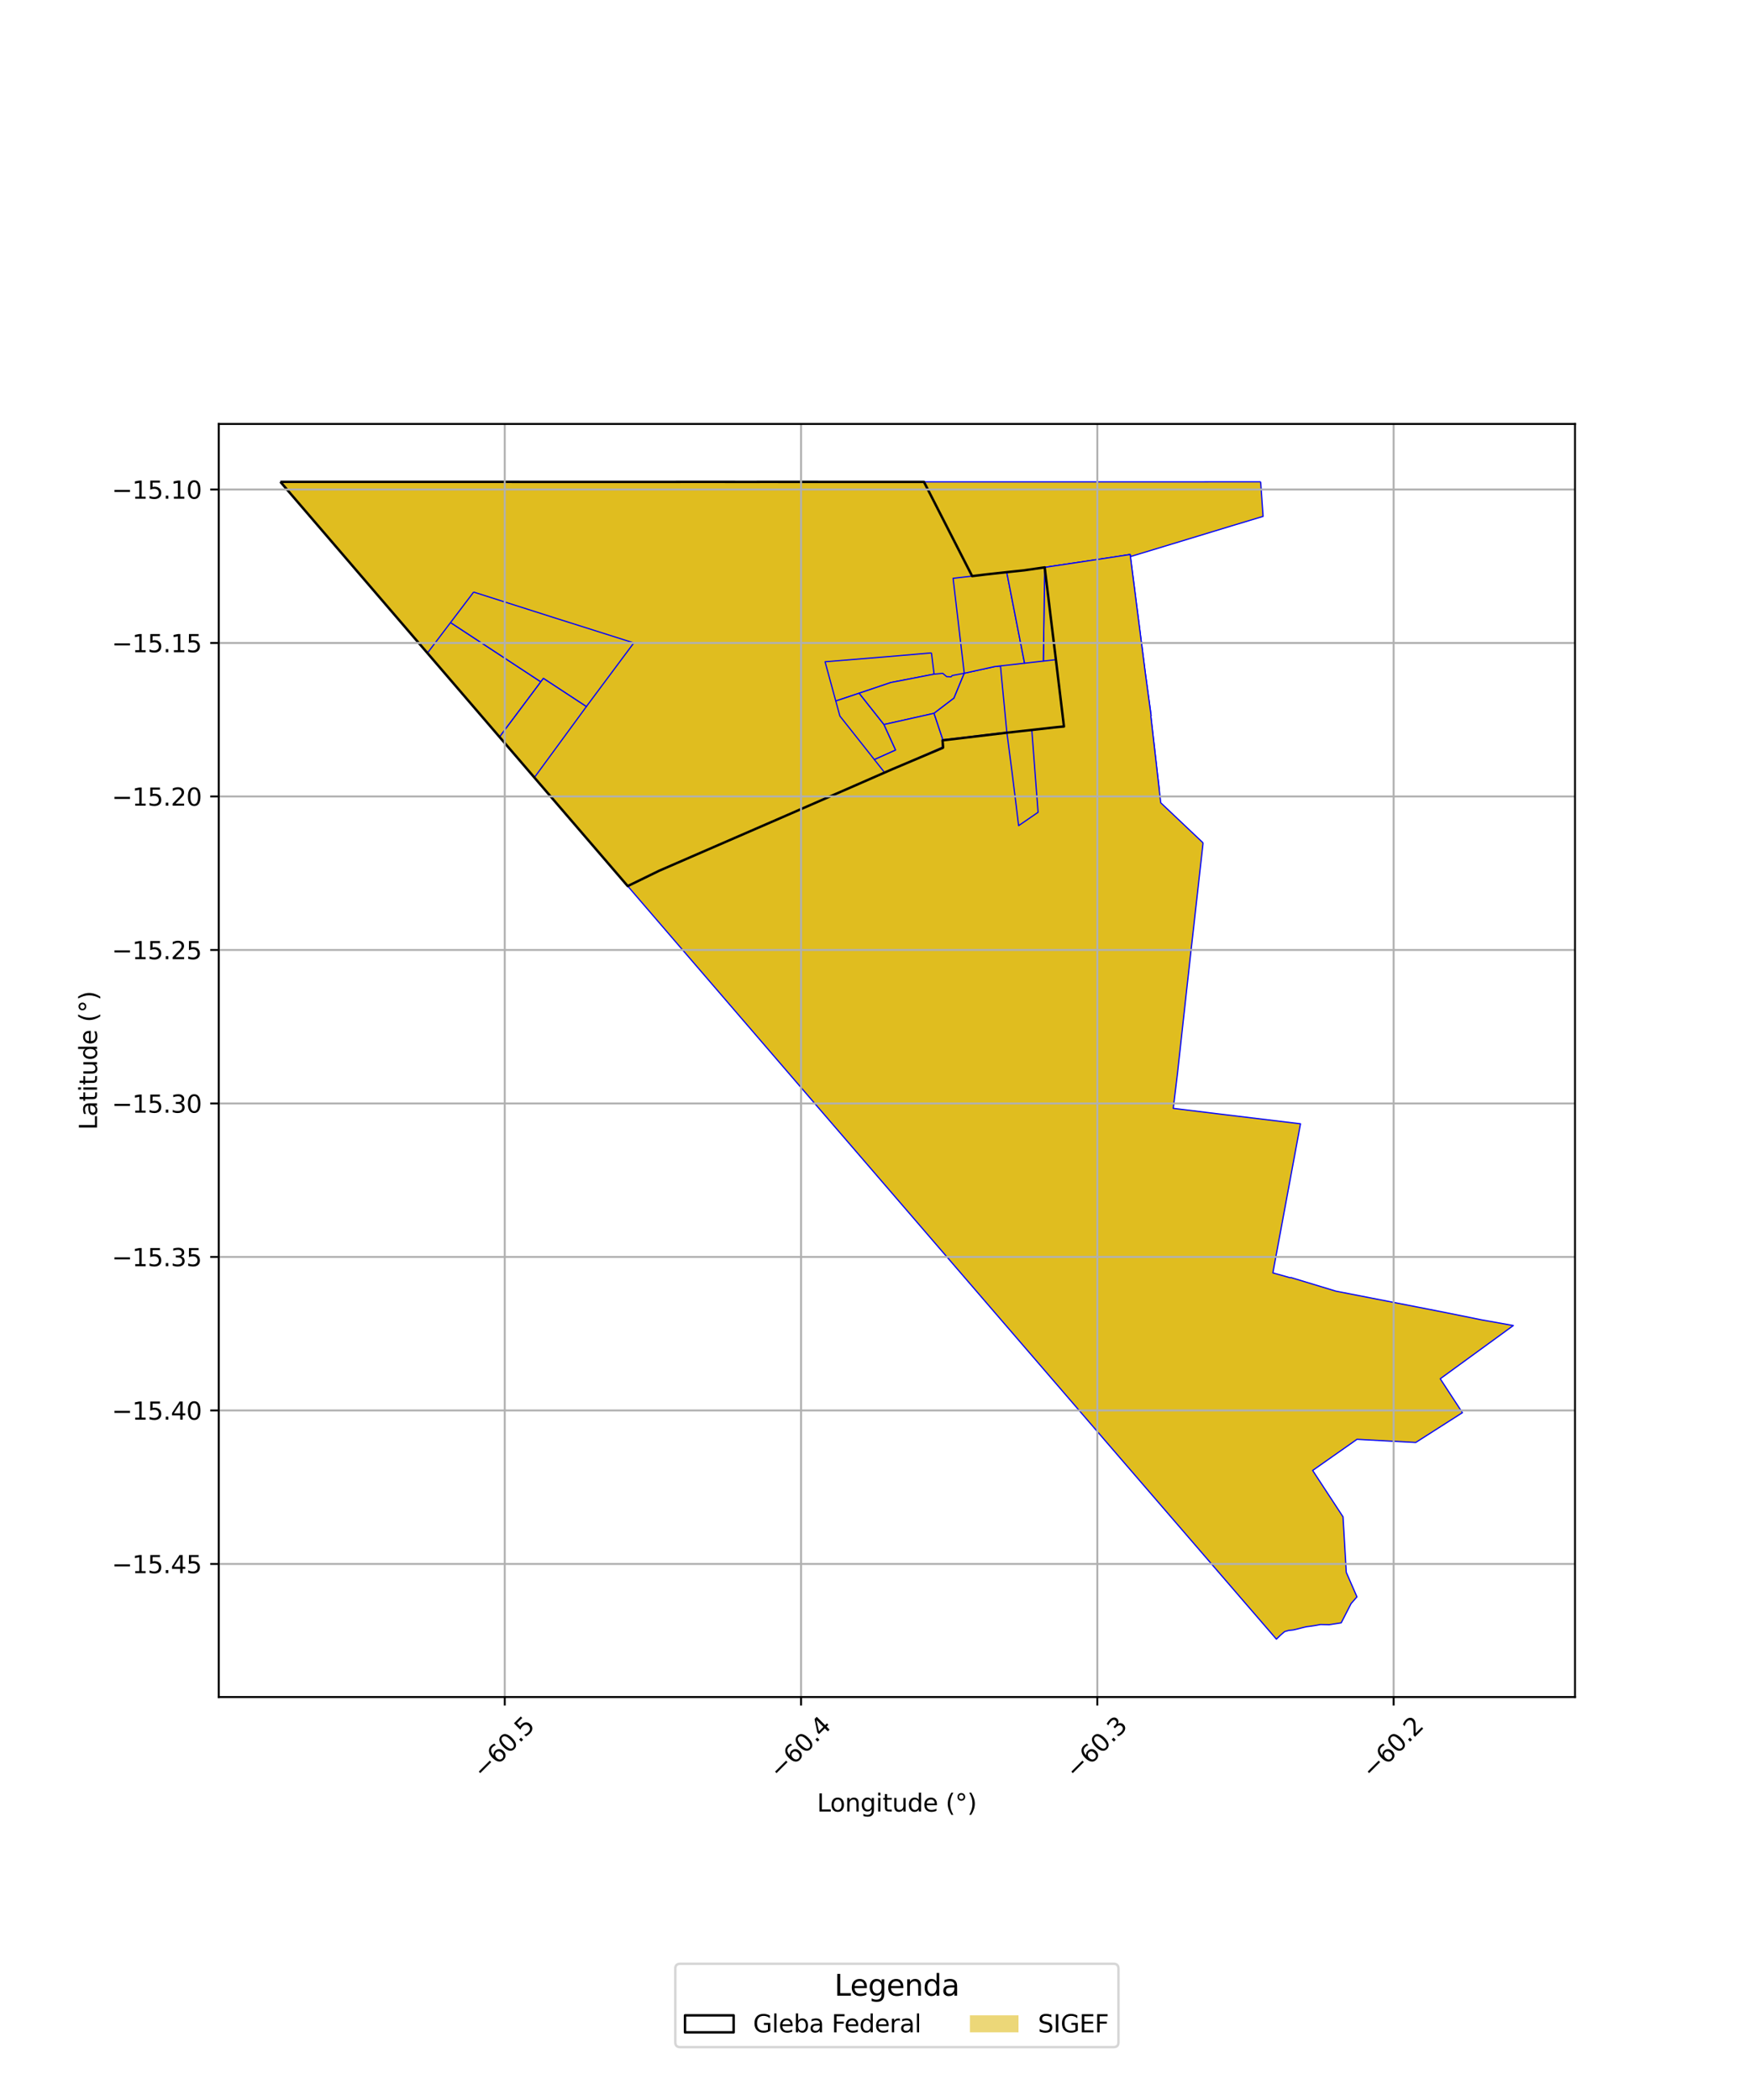 <?xml version="1.0" encoding="utf-8" standalone="no"?>
<!DOCTYPE svg PUBLIC "-//W3C//DTD SVG 1.1//EN"
  "http://www.w3.org/Graphics/SVG/1.1/DTD/svg11.dtd">
<svg xmlns:xlink="http://www.w3.org/1999/xlink" width="720pt" height="864pt" viewBox="0 0 720 864" xmlns="http://www.w3.org/2000/svg" version="1.1">
 <defs>
  <style type="text/css">*{stroke-linejoin: round; stroke-linecap: butt}</style>
 </defs>
 <g id="figure_1">
  <g id="patch_1">
   <path d="M 0 864 
L 720 864 
L 720 0 
L 0 0 
z
" style="fill: #ffffff"/>
  </g>
  <g id="axes_1">
   <g id="patch_2">
    <path d="M 90 698.203 
L 648 698.203 
L 648 174.437 
L 90 174.437 
z
" style="fill: #ffffff"/>
   </g>
   <g id="PatchCollection_1">
    <path d="M 115.364 198.247 
L 126.702 198.247 
L 172.196 198.247 
L 200.569 198.248 
L 219.218 198.251 
L 228.962 198.252 
L 257.227 198.257 
L 285.621 198.248 
L 309.316 198.251 
L 314.033 198.249 
L 324.219 198.25 
L 335.705 198.25 
L 342.147 198.251 
L 365.818 198.256 
L 380.138 198.253 
L 390.641 218.795 
L 399.967 237.032 
L 405.598 236.347 
L 407.856 236.1 
L 414.194 235.409 
L 421.446 234.636 
L 429.812 233.437 
L 434.425 271.409 
L 437.716 298.686 
L 437.74 298.898 
L 434.756 299.177 
L 414.27 301.454 
L 387.99 304.592 
L 387.8 304.826 
L 388.032 307.445 
L 387.933 307.669 
L 367.227 316.428 
L 363.957 317.858 
L 353.296 322.529 
L 323.374 335.583 
L 271.229 358.237 
L 258.468 364.464 
L 258.258 364.568 
L 233.571 335.86 
L 226.213 327.301 
L 219.855 319.903 
L 175.85 268.692 
L 170.459 262.418 
L 149.998 238.595 
L 123.394 207.611 
L 115.364 198.247 
" clip-path="url(#paecad67696)" style="fill: #e0bd1f; stroke: #0000ff; stroke-width: 0.5"/>
    <path d="M 185.368 256.135 
L 222.509 280.527 
L 205.525 303.23 
L 175.85 268.692 
L 185.368 256.135 
" clip-path="url(#paecad67696)" style="fill: #e0bd1f; stroke: #0000ff; stroke-width: 0.5"/>
    <path d="M 194.874 243.593 
L 228.126 254.183 
L 260.765 264.513 
L 241.964 289.739 
L 241.25 290.715 
L 223.569 279.11 
L 222.509 280.527 
L 185.368 256.135 
L 194.874 243.593 
" clip-path="url(#paecad67696)" style="fill: #e0bd1f; stroke: #0000ff; stroke-width: 0.5"/>
    <path d="M 223.569 279.11 
L 241.25 290.715 
L 219.855 319.903 
L 205.525 303.23 
L 222.509 280.527 
L 223.569 279.11 
" clip-path="url(#paecad67696)" style="fill: #e0bd1f; stroke: #0000ff; stroke-width: 0.5"/>
    <path d="M 333.107 331.372 
L 334.518 334.375 
L 337.716 341.208 
L 340.746 341.536 
L 338.705 343.327 
L 337.549 344.12 
L 333.92 346.613 
L 332.962 347.271 
L 332.107 346.229 
L 323.374 335.583 
L 333.107 331.372 
" clip-path="url(#paecad67696)" style="fill: #e0bd1f; stroke: #0000ff; stroke-width: 0.5"/>
    <path d="M 383.22 268.623 
L 384.317 277.362 
L 366.565 280.797 
L 353.488 285.202 
L 343.862 288.416 
L 343.174 285.899 
L 339.462 272.29 
L 339.549 272.258 
L 364.71 270.209 
L 383.22 268.623 
" clip-path="url(#paecad67696)" style="fill: #e0bd1f; stroke: #0000ff; stroke-width: 0.5"/>
    <path d="M 353.488 285.202 
L 363.695 298.092 
L 368.482 308.596 
L 359.741 312.519 
L 345.553 294.596 
L 343.862 288.416 
L 353.488 285.202 
" clip-path="url(#paecad67696)" style="fill: #e0bd1f; stroke: #0000ff; stroke-width: 0.5"/>
    <path d="M 367.217 316.618 
L 367.727 322.689 
L 346.014 330.484 
L 345.902 329.234 
L 345.606 325.908 
L 353.296 322.529 
L 354.057 322.196 
L 354.225 322.316 
L 367.217 316.618 
" clip-path="url(#paecad67696)" style="fill: #e0bd1f; stroke: #0000ff; stroke-width: 0.5"/>
    <path d="M 396.721 276.988 
L 392.499 287.223 
L 384.294 293.477 
L 363.695 298.092 
L 353.488 285.202 
L 366.565 280.797 
L 384.317 277.362 
L 387.86 277.027 
L 389.488 278.385 
L 391.285 278.465 
L 391.748 277.944 
L 396.721 276.988 
" clip-path="url(#paecad67696)" style="fill: #e0bd1f; stroke: #0000ff; stroke-width: 0.5"/>
    <path d="M 518.672 198.245 
L 519.678 212.455 
L 506.375 216.467 
L 488.946 221.768 
L 465.079 229.005 
L 464.969 228.142 
L 461.559 228.721 
L 456.267 229.541 
L 447.397 230.855 
L 429.812 233.437 
L 421.446 234.636 
L 414.194 235.409 
L 407.856 236.1 
L 405.598 236.347 
L 399.967 237.032 
L 390.641 218.795 
L 380.138 198.253 
L 392.682 198.255 
L 424.53 198.261 
L 450.985 198.255 
L 483.974 198.252 
L 518.672 198.245 
" clip-path="url(#paecad67696)" style="fill: #e0bd1f; stroke: #0000ff; stroke-width: 0.5"/>
    <path d="M 464.969 228.142 
L 465.079 229.005 
L 470.575 271.918 
L 471.075 275.846 
L 471.246 277.159 
L 473.589 294.407 
L 473.595 294.436 
L 468.103 294.812 
L 467.033 295.527 
L 437.716 298.686 
L 434.425 271.409 
L 429.263 271.991 
L 429.812 233.437 
L 447.397 230.855 
L 456.267 229.541 
L 461.559 228.721 
L 464.969 228.142 
" clip-path="url(#paecad67696)" style="fill: #e0bd1f; stroke: #0000ff; stroke-width: 0.5"/>
    <path d="M 384.294 293.477 
L 387.93 304.375 
L 387.538 304.423 
L 387.814 307.371 
L 367.227 316.428 
L 363.957 317.858 
L 359.741 312.519 
L 368.482 308.596 
L 363.695 298.092 
L 384.294 293.477 
" clip-path="url(#paecad67696)" style="fill: #e0bd1f; stroke: #0000ff; stroke-width: 0.5"/>
    <path d="M 411.619 273.98 
L 414.239 301.281 
L 410.328 301.715 
L 387.93 304.375 
L 384.294 293.477 
L 392.499 287.223 
L 396.721 276.988 
L 409.184 274.256 
L 411.619 273.98 
" clip-path="url(#paecad67696)" style="fill: #e0bd1f; stroke: #0000ff; stroke-width: 0.5"/>
    <path d="M 414.194 235.409 
L 421.538 272.862 
L 411.619 273.98 
L 409.184 274.256 
L 396.721 276.988 
L 392.127 237.936 
L 394.878 237.62 
L 398.718 237.176 
L 399.967 237.032 
L 405.598 236.347 
L 407.856 236.1 
L 414.194 235.409 
" clip-path="url(#paecad67696)" style="fill: #e0bd1f; stroke: #0000ff; stroke-width: 0.5"/>
    <path d="M 429.812 233.437 
L 429.263 271.991 
L 421.538 272.862 
L 414.194 235.409 
L 421.446 234.636 
L 429.812 233.437 
" clip-path="url(#paecad67696)" style="fill: #e0bd1f; stroke: #0000ff; stroke-width: 0.5"/>
    <path d="M 397.987 303.37 
L 399.659 314.115 
L 388.741 315.029 
L 387.937 307.714 
L 388.032 307.445 
L 387.8 304.826 
L 387.99 304.592 
L 397.987 303.37 
" clip-path="url(#paecad67696)" style="fill: #e0bd1f; stroke: #0000ff; stroke-width: 0.5"/>
    <path d="M 473.493 294.715 
L 476.915 324.646 
L 429.558 332.574 
L 438.191 326.579 
L 434.756 299.177 
L 437.74 298.898 
L 467.056 295.739 
L 468.126 295.023 
L 473.493 294.715 
" clip-path="url(#paecad67696)" style="fill: #e0bd1f; stroke: #0000ff; stroke-width: 0.5"/>
    <path d="M 464.969 228.142 
L 465.079 229.005 
L 470.575 271.918 
L 471.075 275.846 
L 471.246 277.159 
L 473.589 294.407 
L 473.595 294.436 
L 473.493 294.715 
L 477.558 330.277 
L 494.874 346.671 
L 494.96 347.036 
L 491.431 378.565 
L 491.35 379.312 
L 489.954 391.705 
L 488.488 404.934 
L 487.097 417.549 
L 484.46 441.572 
L 482.714 456.009 
L 496.955 457.748 
L 504.222 458.636 
L 535.06 462.361 
L 523.697 523.698 
L 530.898 525.707 
L 531.126 525.609 
L 549.598 531.208 
L 593.986 539.872 
L 609.488 543.01 
L 622.636 545.36 
L 592.556 567.268 
L 592.848 567.715 
L 601.674 581.217 
L 582.478 593.477 
L 561.472 592.354 
L 558.687 592.192 
L 558.319 592.168 
L 548.439 599.11 
L 547.977 599.433 
L 540.063 604.991 
L 551.047 621.758 
L 552.555 624.06 
L 553.901 646.913 
L 558.287 656.994 
L 555.891 659.739 
L 551.82 667.674 
L 546.863 668.469 
L 543.313 668.38 
L 541.216 668.768 
L 538.921 669.112 
L 537.588 669.27 
L 536.113 669.606 
L 534.736 669.971 
L 533.375 670.316 
L 532.061 670.607 
L 530.215 670.797 
L 528.52 671.296 
L 526.815 672.769 
L 525.147 674.395 
L 513.168 660.521 
L 480.986 623.207 
L 447.884 584.81 
L 415.395 547.106 
L 371.498 496.129 
L 337.425 456.575 
L 299.733 412.783 
L 272.304 380.9 
L 268.053 375.957 
L 258.258 364.568 
L 258.468 364.464 
L 271.229 358.237 
L 323.374 335.583 
L 353.296 322.529 
L 363.957 317.858 
L 367.227 316.428 
L 387.933 307.669 
L 388.032 307.445 
L 387.8 304.826 
L 387.99 304.592 
L 414.27 301.454 
L 434.756 299.177 
L 437.74 298.898 
L 437.716 298.686 
L 434.425 271.409 
L 429.812 233.437 
L 464.969 228.142 
" clip-path="url(#paecad67696)" style="fill: #e0bd1f; stroke: #0000ff; stroke-width: 0.5"/>
    <path d="M 424.513 300.315 
L 425.674 315.583 
L 427.09 334.202 
L 419.091 339.703 
L 417.64 327.825 
L 416.358 317.493 
L 414.27 301.454 
L 424.513 300.315 
" clip-path="url(#paecad67696)" style="fill: #e0bd1f; stroke: #0000ff; stroke-width: 0.5"/>
   </g>
   <g id="PatchCollection_2">
    <path d="M 115.364 198.247 
L 126.702 198.247 
L 172.196 198.247 
L 200.569 198.248 
L 219.218 198.251 
L 228.962 198.252 
L 257.227 198.257 
L 285.621 198.248 
L 309.316 198.251 
L 314.033 198.249 
L 324.219 198.25 
L 335.705 198.25 
L 342.147 198.251 
L 365.818 198.256 
L 380.138 198.253 
L 390.641 218.795 
L 399.967 237.032 
L 405.598 236.347 
L 407.856 236.1 
L 414.194 235.409 
L 421.446 234.636 
L 429.812 233.437 
L 434.425 271.409 
L 437.716 298.686 
L 437.74 298.898 
L 434.756 299.177 
L 414.27 301.454 
L 387.99 304.592 
L 387.8 304.826 
L 388.032 307.445 
L 387.933 307.669 
L 367.227 316.428 
L 363.957 317.858 
L 353.296 322.529 
L 323.374 335.583 
L 271.229 358.237 
L 258.468 364.464 
L 258.258 364.568 
L 233.571 335.86 
L 226.213 327.301 
L 219.855 319.903 
L 175.85 268.692 
L 170.459 262.418 
L 149.998 238.595 
L 123.394 207.611 
L 115.364 198.247 
" clip-path="url(#paecad67696)" style="fill: none; stroke: #000000"/>
   </g>
   <g id="matplotlib.axis_1">
    <g id="xtick_1">
     <g id="line2d_1">
      <path d="M 207.666 698.203 
L 207.666 174.437 
" clip-path="url(#paecad67696)" style="fill: none; stroke: #b0b0b0; stroke-width: 0.8; stroke-linecap: square"/>
     </g>
     <g id="line2d_2">
      <defs>
       <path id="md7a5ab705b" d="M 0 0 
L 0 3.5 
" style="stroke: #000000; stroke-width: 0.8"/>
      </defs>
      <g>
       <use xlink:href="#md7a5ab705b" x="207.666" y="698.203" style="stroke: #000000; stroke-width: 0.8"/>
      </g>
     </g>
     <g id="text_1">
      <!-- −60.5 -->
      <g transform="translate(198.782 732.245) rotate(-45) scale(0.1 -0.1)">
       <defs>
        <path id="DejaVuSans-2212" d="M 678 2272 
L 4684 2272 
L 4684 1741 
L 678 1741 
L 678 2272 
z
" transform="scale(0.016)"/>
        <path id="DejaVuSans-36" d="M 2113 2584 
Q 1688 2584 1439 2293 
Q 1191 2003 1191 1497 
Q 1191 994 1439 701 
Q 1688 409 2113 409 
Q 2538 409 2786 701 
Q 3034 994 3034 1497 
Q 3034 2003 2786 2293 
Q 2538 2584 2113 2584 
z
M 3366 4563 
L 3366 3988 
Q 3128 4100 2886 4159 
Q 2644 4219 2406 4219 
Q 1781 4219 1451 3797 
Q 1122 3375 1075 2522 
Q 1259 2794 1537 2939 
Q 1816 3084 2150 3084 
Q 2853 3084 3261 2657 
Q 3669 2231 3669 1497 
Q 3669 778 3244 343 
Q 2819 -91 2113 -91 
Q 1303 -91 875 529 
Q 447 1150 447 2328 
Q 447 3434 972 4092 
Q 1497 4750 2381 4750 
Q 2619 4750 2861 4703 
Q 3103 4656 3366 4563 
z
" transform="scale(0.016)"/>
        <path id="DejaVuSans-30" d="M 2034 4250 
Q 1547 4250 1301 3770 
Q 1056 3291 1056 2328 
Q 1056 1369 1301 889 
Q 1547 409 2034 409 
Q 2525 409 2770 889 
Q 3016 1369 3016 2328 
Q 3016 3291 2770 3770 
Q 2525 4250 2034 4250 
z
M 2034 4750 
Q 2819 4750 3233 4129 
Q 3647 3509 3647 2328 
Q 3647 1150 3233 529 
Q 2819 -91 2034 -91 
Q 1250 -91 836 529 
Q 422 1150 422 2328 
Q 422 3509 836 4129 
Q 1250 4750 2034 4750 
z
" transform="scale(0.016)"/>
        <path id="DejaVuSans-2e" d="M 684 794 
L 1344 794 
L 1344 0 
L 684 0 
L 684 794 
z
" transform="scale(0.016)"/>
        <path id="DejaVuSans-35" d="M 691 4666 
L 3169 4666 
L 3169 4134 
L 1269 4134 
L 1269 2991 
Q 1406 3038 1543 3061 
Q 1681 3084 1819 3084 
Q 2600 3084 3056 2656 
Q 3513 2228 3513 1497 
Q 3513 744 3044 326 
Q 2575 -91 1722 -91 
Q 1428 -91 1123 -41 
Q 819 9 494 109 
L 494 744 
Q 775 591 1075 516 
Q 1375 441 1709 441 
Q 2250 441 2565 725 
Q 2881 1009 2881 1497 
Q 2881 1984 2565 2268 
Q 2250 2553 1709 2553 
Q 1456 2553 1204 2497 
Q 953 2441 691 2322 
L 691 4666 
z
" transform="scale(0.016)"/>
       </defs>
       <use xlink:href="#DejaVuSans-2212"/>
       <use xlink:href="#DejaVuSans-36" transform="translate(83.789 0)"/>
       <use xlink:href="#DejaVuSans-30" transform="translate(147.412 0)"/>
       <use xlink:href="#DejaVuSans-2e" transform="translate(211.035 0)"/>
       <use xlink:href="#DejaVuSans-35" transform="translate(242.822 0)"/>
      </g>
     </g>
    </g>
    <g id="xtick_2">
     <g id="line2d_3">
      <path d="M 329.571 698.203 
L 329.571 174.437 
" clip-path="url(#paecad67696)" style="fill: none; stroke: #b0b0b0; stroke-width: 0.8; stroke-linecap: square"/>
     </g>
     <g id="line2d_4">
      <g>
       <use xlink:href="#md7a5ab705b" x="329.571" y="698.203" style="stroke: #000000; stroke-width: 0.8"/>
      </g>
     </g>
     <g id="text_2">
      <!-- −60.4 -->
      <g transform="translate(320.687 732.245) rotate(-45) scale(0.1 -0.1)">
       <defs>
        <path id="DejaVuSans-34" d="M 2419 4116 
L 825 1625 
L 2419 1625 
L 2419 4116 
z
M 2253 4666 
L 3047 4666 
L 3047 1625 
L 3713 1625 
L 3713 1100 
L 3047 1100 
L 3047 0 
L 2419 0 
L 2419 1100 
L 313 1100 
L 313 1709 
L 2253 4666 
z
" transform="scale(0.016)"/>
       </defs>
       <use xlink:href="#DejaVuSans-2212"/>
       <use xlink:href="#DejaVuSans-36" transform="translate(83.789 0)"/>
       <use xlink:href="#DejaVuSans-30" transform="translate(147.412 0)"/>
       <use xlink:href="#DejaVuSans-2e" transform="translate(211.035 0)"/>
       <use xlink:href="#DejaVuSans-34" transform="translate(242.822 0)"/>
      </g>
     </g>
    </g>
    <g id="xtick_3">
     <g id="line2d_5">
      <path d="M 451.476 698.203 
L 451.476 174.437 
" clip-path="url(#paecad67696)" style="fill: none; stroke: #b0b0b0; stroke-width: 0.8; stroke-linecap: square"/>
     </g>
     <g id="line2d_6">
      <g>
       <use xlink:href="#md7a5ab705b" x="451.476" y="698.203" style="stroke: #000000; stroke-width: 0.8"/>
      </g>
     </g>
     <g id="text_3">
      <!-- −60.3 -->
      <g transform="translate(442.593 732.245) rotate(-45) scale(0.1 -0.1)">
       <defs>
        <path id="DejaVuSans-33" d="M 2597 2516 
Q 3050 2419 3304 2112 
Q 3559 1806 3559 1356 
Q 3559 666 3084 287 
Q 2609 -91 1734 -91 
Q 1441 -91 1130 -33 
Q 819 25 488 141 
L 488 750 
Q 750 597 1062 519 
Q 1375 441 1716 441 
Q 2309 441 2620 675 
Q 2931 909 2931 1356 
Q 2931 1769 2642 2001 
Q 2353 2234 1838 2234 
L 1294 2234 
L 1294 2753 
L 1863 2753 
Q 2328 2753 2575 2939 
Q 2822 3125 2822 3475 
Q 2822 3834 2567 4026 
Q 2313 4219 1838 4219 
Q 1578 4219 1281 4162 
Q 984 4106 628 3988 
L 628 4550 
Q 988 4650 1302 4700 
Q 1616 4750 1894 4750 
Q 2613 4750 3031 4423 
Q 3450 4097 3450 3541 
Q 3450 3153 3228 2886 
Q 3006 2619 2597 2516 
z
" transform="scale(0.016)"/>
       </defs>
       <use xlink:href="#DejaVuSans-2212"/>
       <use xlink:href="#DejaVuSans-36" transform="translate(83.789 0)"/>
       <use xlink:href="#DejaVuSans-30" transform="translate(147.412 0)"/>
       <use xlink:href="#DejaVuSans-2e" transform="translate(211.035 0)"/>
       <use xlink:href="#DejaVuSans-33" transform="translate(242.822 0)"/>
      </g>
     </g>
    </g>
    <g id="xtick_4">
     <g id="line2d_7">
      <path d="M 573.382 698.203 
L 573.382 174.437 
" clip-path="url(#paecad67696)" style="fill: none; stroke: #b0b0b0; stroke-width: 0.8; stroke-linecap: square"/>
     </g>
     <g id="line2d_8">
      <g>
       <use xlink:href="#md7a5ab705b" x="573.382" y="698.203" style="stroke: #000000; stroke-width: 0.8"/>
      </g>
     </g>
     <g id="text_4">
      <!-- −60.2 -->
      <g transform="translate(564.498 732.245) rotate(-45) scale(0.1 -0.1)">
       <defs>
        <path id="DejaVuSans-32" d="M 1228 531 
L 3431 531 
L 3431 0 
L 469 0 
L 469 531 
Q 828 903 1448 1529 
Q 2069 2156 2228 2338 
Q 2531 2678 2651 2914 
Q 2772 3150 2772 3378 
Q 2772 3750 2511 3984 
Q 2250 4219 1831 4219 
Q 1534 4219 1204 4116 
Q 875 4013 500 3803 
L 500 4441 
Q 881 4594 1212 4672 
Q 1544 4750 1819 4750 
Q 2544 4750 2975 4387 
Q 3406 4025 3406 3419 
Q 3406 3131 3298 2873 
Q 3191 2616 2906 2266 
Q 2828 2175 2409 1742 
Q 1991 1309 1228 531 
z
" transform="scale(0.016)"/>
       </defs>
       <use xlink:href="#DejaVuSans-2212"/>
       <use xlink:href="#DejaVuSans-36" transform="translate(83.789 0)"/>
       <use xlink:href="#DejaVuSans-30" transform="translate(147.412 0)"/>
       <use xlink:href="#DejaVuSans-2e" transform="translate(211.035 0)"/>
       <use xlink:href="#DejaVuSans-32" transform="translate(242.822 0)"/>
      </g>
     </g>
    </g>
    <g id="text_5">
     <!-- Longitude (°) -->
     <g transform="translate(336.14 745.314) scale(0.1 -0.1)">
      <defs>
       <path id="DejaVuSans-4c" d="M 628 4666 
L 1259 4666 
L 1259 531 
L 3531 531 
L 3531 0 
L 628 0 
L 628 4666 
z
" transform="scale(0.016)"/>
       <path id="DejaVuSans-6f" d="M 1959 3097 
Q 1497 3097 1228 2736 
Q 959 2375 959 1747 
Q 959 1119 1226 758 
Q 1494 397 1959 397 
Q 2419 397 2687 759 
Q 2956 1122 2956 1747 
Q 2956 2369 2687 2733 
Q 2419 3097 1959 3097 
z
M 1959 3584 
Q 2709 3584 3137 3096 
Q 3566 2609 3566 1747 
Q 3566 888 3137 398 
Q 2709 -91 1959 -91 
Q 1206 -91 779 398 
Q 353 888 353 1747 
Q 353 2609 779 3096 
Q 1206 3584 1959 3584 
z
" transform="scale(0.016)"/>
       <path id="DejaVuSans-6e" d="M 3513 2113 
L 3513 0 
L 2938 0 
L 2938 2094 
Q 2938 2591 2744 2837 
Q 2550 3084 2163 3084 
Q 1697 3084 1428 2787 
Q 1159 2491 1159 1978 
L 1159 0 
L 581 0 
L 581 3500 
L 1159 3500 
L 1159 2956 
Q 1366 3272 1645 3428 
Q 1925 3584 2291 3584 
Q 2894 3584 3203 3211 
Q 3513 2838 3513 2113 
z
" transform="scale(0.016)"/>
       <path id="DejaVuSans-67" d="M 2906 1791 
Q 2906 2416 2648 2759 
Q 2391 3103 1925 3103 
Q 1463 3103 1205 2759 
Q 947 2416 947 1791 
Q 947 1169 1205 825 
Q 1463 481 1925 481 
Q 2391 481 2648 825 
Q 2906 1169 2906 1791 
z
M 3481 434 
Q 3481 -459 3084 -895 
Q 2688 -1331 1869 -1331 
Q 1566 -1331 1297 -1286 
Q 1028 -1241 775 -1147 
L 775 -588 
Q 1028 -725 1275 -790 
Q 1522 -856 1778 -856 
Q 2344 -856 2625 -561 
Q 2906 -266 2906 331 
L 2906 616 
Q 2728 306 2450 153 
Q 2172 0 1784 0 
Q 1141 0 747 490 
Q 353 981 353 1791 
Q 353 2603 747 3093 
Q 1141 3584 1784 3584 
Q 2172 3584 2450 3431 
Q 2728 3278 2906 2969 
L 2906 3500 
L 3481 3500 
L 3481 434 
z
" transform="scale(0.016)"/>
       <path id="DejaVuSans-69" d="M 603 3500 
L 1178 3500 
L 1178 0 
L 603 0 
L 603 3500 
z
M 603 4863 
L 1178 4863 
L 1178 4134 
L 603 4134 
L 603 4863 
z
" transform="scale(0.016)"/>
       <path id="DejaVuSans-74" d="M 1172 4494 
L 1172 3500 
L 2356 3500 
L 2356 3053 
L 1172 3053 
L 1172 1153 
Q 1172 725 1289 603 
Q 1406 481 1766 481 
L 2356 481 
L 2356 0 
L 1766 0 
Q 1100 0 847 248 
Q 594 497 594 1153 
L 594 3053 
L 172 3053 
L 172 3500 
L 594 3500 
L 594 4494 
L 1172 4494 
z
" transform="scale(0.016)"/>
       <path id="DejaVuSans-75" d="M 544 1381 
L 544 3500 
L 1119 3500 
L 1119 1403 
Q 1119 906 1312 657 
Q 1506 409 1894 409 
Q 2359 409 2629 706 
Q 2900 1003 2900 1516 
L 2900 3500 
L 3475 3500 
L 3475 0 
L 2900 0 
L 2900 538 
Q 2691 219 2414 64 
Q 2138 -91 1772 -91 
Q 1169 -91 856 284 
Q 544 659 544 1381 
z
M 1991 3584 
L 1991 3584 
z
" transform="scale(0.016)"/>
       <path id="DejaVuSans-64" d="M 2906 2969 
L 2906 4863 
L 3481 4863 
L 3481 0 
L 2906 0 
L 2906 525 
Q 2725 213 2448 61 
Q 2172 -91 1784 -91 
Q 1150 -91 751 415 
Q 353 922 353 1747 
Q 353 2572 751 3078 
Q 1150 3584 1784 3584 
Q 2172 3584 2448 3432 
Q 2725 3281 2906 2969 
z
M 947 1747 
Q 947 1113 1208 752 
Q 1469 391 1925 391 
Q 2381 391 2643 752 
Q 2906 1113 2906 1747 
Q 2906 2381 2643 2742 
Q 2381 3103 1925 3103 
Q 1469 3103 1208 2742 
Q 947 2381 947 1747 
z
" transform="scale(0.016)"/>
       <path id="DejaVuSans-65" d="M 3597 1894 
L 3597 1613 
L 953 1613 
Q 991 1019 1311 708 
Q 1631 397 2203 397 
Q 2534 397 2845 478 
Q 3156 559 3463 722 
L 3463 178 
Q 3153 47 2828 -22 
Q 2503 -91 2169 -91 
Q 1331 -91 842 396 
Q 353 884 353 1716 
Q 353 2575 817 3079 
Q 1281 3584 2069 3584 
Q 2775 3584 3186 3129 
Q 3597 2675 3597 1894 
z
M 3022 2063 
Q 3016 2534 2758 2815 
Q 2500 3097 2075 3097 
Q 1594 3097 1305 2825 
Q 1016 2553 972 2059 
L 3022 2063 
z
" transform="scale(0.016)"/>
       <path id="DejaVuSans-20" transform="scale(0.016)"/>
       <path id="DejaVuSans-28" d="M 1984 4856 
Q 1566 4138 1362 3434 
Q 1159 2731 1159 2009 
Q 1159 1288 1364 580 
Q 1569 -128 1984 -844 
L 1484 -844 
Q 1016 -109 783 600 
Q 550 1309 550 2009 
Q 550 2706 781 3412 
Q 1013 4119 1484 4856 
L 1984 4856 
z
" transform="scale(0.016)"/>
       <path id="DejaVuSans-b0" d="M 1600 4347 
Q 1350 4347 1178 4173 
Q 1006 4000 1006 3750 
Q 1006 3503 1178 3333 
Q 1350 3163 1600 3163 
Q 1850 3163 2022 3333 
Q 2194 3503 2194 3750 
Q 2194 3997 2020 4172 
Q 1847 4347 1600 4347 
z
M 1600 4750 
Q 1800 4750 1984 4673 
Q 2169 4597 2303 4453 
Q 2447 4313 2519 4134 
Q 2591 3956 2591 3750 
Q 2591 3338 2302 3052 
Q 2013 2766 1594 2766 
Q 1172 2766 890 3047 
Q 609 3328 609 3750 
Q 609 4169 896 4459 
Q 1184 4750 1600 4750 
z
" transform="scale(0.016)"/>
       <path id="DejaVuSans-29" d="M 513 4856 
L 1013 4856 
Q 1481 4119 1714 3412 
Q 1947 2706 1947 2009 
Q 1947 1309 1714 600 
Q 1481 -109 1013 -844 
L 513 -844 
Q 928 -128 1133 580 
Q 1338 1288 1338 2009 
Q 1338 2731 1133 3434 
Q 928 4138 513 4856 
z
" transform="scale(0.016)"/>
      </defs>
      <use xlink:href="#DejaVuSans-4c"/>
      <use xlink:href="#DejaVuSans-6f" transform="translate(53.963 0)"/>
      <use xlink:href="#DejaVuSans-6e" transform="translate(115.145 0)"/>
      <use xlink:href="#DejaVuSans-67" transform="translate(178.523 0)"/>
      <use xlink:href="#DejaVuSans-69" transform="translate(242 0)"/>
      <use xlink:href="#DejaVuSans-74" transform="translate(269.783 0)"/>
      <use xlink:href="#DejaVuSans-75" transform="translate(308.992 0)"/>
      <use xlink:href="#DejaVuSans-64" transform="translate(372.371 0)"/>
      <use xlink:href="#DejaVuSans-65" transform="translate(435.848 0)"/>
      <use xlink:href="#DejaVuSans-20" transform="translate(497.371 0)"/>
      <use xlink:href="#DejaVuSans-28" transform="translate(529.158 0)"/>
      <use xlink:href="#DejaVuSans-b0" transform="translate(568.172 0)"/>
      <use xlink:href="#DejaVuSans-29" transform="translate(618.172 0)"/>
     </g>
    </g>
   </g>
   <g id="matplotlib.axis_2">
    <g id="ytick_1">
     <g id="line2d_9">
      <path d="M 90 643.448 
L 648 643.448 
" clip-path="url(#paecad67696)" style="fill: none; stroke: #b0b0b0; stroke-width: 0.8; stroke-linecap: square"/>
     </g>
     <g id="line2d_10">
      <defs>
       <path id="m8d7752dcab" d="M 0 0 
L -3.5 0 
" style="stroke: #000000; stroke-width: 0.8"/>
      </defs>
      <g>
       <use xlink:href="#m8d7752dcab" x="90" y="643.448" style="stroke: #000000; stroke-width: 0.8"/>
      </g>
     </g>
     <g id="text_6">
      <!-- −15.45 -->
      <g transform="translate(45.992 647.247) scale(0.1 -0.1)">
       <defs>
        <path id="DejaVuSans-31" d="M 794 531 
L 1825 531 
L 1825 4091 
L 703 3866 
L 703 4441 
L 1819 4666 
L 2450 4666 
L 2450 531 
L 3481 531 
L 3481 0 
L 794 0 
L 794 531 
z
" transform="scale(0.016)"/>
       </defs>
       <use xlink:href="#DejaVuSans-2212"/>
       <use xlink:href="#DejaVuSans-31" transform="translate(83.789 0)"/>
       <use xlink:href="#DejaVuSans-35" transform="translate(147.412 0)"/>
       <use xlink:href="#DejaVuSans-2e" transform="translate(211.035 0)"/>
       <use xlink:href="#DejaVuSans-34" transform="translate(242.822 0)"/>
       <use xlink:href="#DejaVuSans-35" transform="translate(306.445 0)"/>
      </g>
     </g>
    </g>
    <g id="ytick_2">
     <g id="line2d_11">
      <path d="M 90 580.297 
L 648 580.297 
" clip-path="url(#paecad67696)" style="fill: none; stroke: #b0b0b0; stroke-width: 0.8; stroke-linecap: square"/>
     </g>
     <g id="line2d_12">
      <g>
       <use xlink:href="#m8d7752dcab" x="90" y="580.297" style="stroke: #000000; stroke-width: 0.8"/>
      </g>
     </g>
     <g id="text_7">
      <!-- −15.40 -->
      <g transform="translate(45.992 584.096) scale(0.1 -0.1)">
       <use xlink:href="#DejaVuSans-2212"/>
       <use xlink:href="#DejaVuSans-31" transform="translate(83.789 0)"/>
       <use xlink:href="#DejaVuSans-35" transform="translate(147.412 0)"/>
       <use xlink:href="#DejaVuSans-2e" transform="translate(211.035 0)"/>
       <use xlink:href="#DejaVuSans-34" transform="translate(242.822 0)"/>
       <use xlink:href="#DejaVuSans-30" transform="translate(306.445 0)"/>
      </g>
     </g>
    </g>
    <g id="ytick_3">
     <g id="line2d_13">
      <path d="M 90 517.145 
L 648 517.145 
" clip-path="url(#paecad67696)" style="fill: none; stroke: #b0b0b0; stroke-width: 0.8; stroke-linecap: square"/>
     </g>
     <g id="line2d_14">
      <g>
       <use xlink:href="#m8d7752dcab" x="90" y="517.145" style="stroke: #000000; stroke-width: 0.8"/>
      </g>
     </g>
     <g id="text_8">
      <!-- −15.35 -->
      <g transform="translate(45.992 520.945) scale(0.1 -0.1)">
       <use xlink:href="#DejaVuSans-2212"/>
       <use xlink:href="#DejaVuSans-31" transform="translate(83.789 0)"/>
       <use xlink:href="#DejaVuSans-35" transform="translate(147.412 0)"/>
       <use xlink:href="#DejaVuSans-2e" transform="translate(211.035 0)"/>
       <use xlink:href="#DejaVuSans-33" transform="translate(242.822 0)"/>
       <use xlink:href="#DejaVuSans-35" transform="translate(306.445 0)"/>
      </g>
     </g>
    </g>
    <g id="ytick_4">
     <g id="line2d_15">
      <path d="M 90 453.994 
L 648 453.994 
" clip-path="url(#paecad67696)" style="fill: none; stroke: #b0b0b0; stroke-width: 0.8; stroke-linecap: square"/>
     </g>
     <g id="line2d_16">
      <g>
       <use xlink:href="#m8d7752dcab" x="90" y="453.994" style="stroke: #000000; stroke-width: 0.8"/>
      </g>
     </g>
     <g id="text_9">
      <!-- −15.30 -->
      <g transform="translate(45.992 457.793) scale(0.1 -0.1)">
       <use xlink:href="#DejaVuSans-2212"/>
       <use xlink:href="#DejaVuSans-31" transform="translate(83.789 0)"/>
       <use xlink:href="#DejaVuSans-35" transform="translate(147.412 0)"/>
       <use xlink:href="#DejaVuSans-2e" transform="translate(211.035 0)"/>
       <use xlink:href="#DejaVuSans-33" transform="translate(242.822 0)"/>
       <use xlink:href="#DejaVuSans-30" transform="translate(306.445 0)"/>
      </g>
     </g>
    </g>
    <g id="ytick_5">
     <g id="line2d_17">
      <path d="M 90 390.843 
L 648 390.843 
" clip-path="url(#paecad67696)" style="fill: none; stroke: #b0b0b0; stroke-width: 0.8; stroke-linecap: square"/>
     </g>
     <g id="line2d_18">
      <g>
       <use xlink:href="#m8d7752dcab" x="90" y="390.843" style="stroke: #000000; stroke-width: 0.8"/>
      </g>
     </g>
     <g id="text_10">
      <!-- −15.25 -->
      <g transform="translate(45.992 394.642) scale(0.1 -0.1)">
       <use xlink:href="#DejaVuSans-2212"/>
       <use xlink:href="#DejaVuSans-31" transform="translate(83.789 0)"/>
       <use xlink:href="#DejaVuSans-35" transform="translate(147.412 0)"/>
       <use xlink:href="#DejaVuSans-2e" transform="translate(211.035 0)"/>
       <use xlink:href="#DejaVuSans-32" transform="translate(242.822 0)"/>
       <use xlink:href="#DejaVuSans-35" transform="translate(306.445 0)"/>
      </g>
     </g>
    </g>
    <g id="ytick_6">
     <g id="line2d_19">
      <path d="M 90 327.691 
L 648 327.691 
" clip-path="url(#paecad67696)" style="fill: none; stroke: #b0b0b0; stroke-width: 0.8; stroke-linecap: square"/>
     </g>
     <g id="line2d_20">
      <g>
       <use xlink:href="#m8d7752dcab" x="90" y="327.691" style="stroke: #000000; stroke-width: 0.8"/>
      </g>
     </g>
     <g id="text_11">
      <!-- −15.20 -->
      <g transform="translate(45.992 331.49) scale(0.1 -0.1)">
       <use xlink:href="#DejaVuSans-2212"/>
       <use xlink:href="#DejaVuSans-31" transform="translate(83.789 0)"/>
       <use xlink:href="#DejaVuSans-35" transform="translate(147.412 0)"/>
       <use xlink:href="#DejaVuSans-2e" transform="translate(211.035 0)"/>
       <use xlink:href="#DejaVuSans-32" transform="translate(242.822 0)"/>
       <use xlink:href="#DejaVuSans-30" transform="translate(306.445 0)"/>
      </g>
     </g>
    </g>
    <g id="ytick_7">
     <g id="line2d_21">
      <path d="M 90 264.54 
L 648 264.54 
" clip-path="url(#paecad67696)" style="fill: none; stroke: #b0b0b0; stroke-width: 0.8; stroke-linecap: square"/>
     </g>
     <g id="line2d_22">
      <g>
       <use xlink:href="#m8d7752dcab" x="90" y="264.54" style="stroke: #000000; stroke-width: 0.8"/>
      </g>
     </g>
     <g id="text_12">
      <!-- −15.15 -->
      <g transform="translate(45.992 268.339) scale(0.1 -0.1)">
       <use xlink:href="#DejaVuSans-2212"/>
       <use xlink:href="#DejaVuSans-31" transform="translate(83.789 0)"/>
       <use xlink:href="#DejaVuSans-35" transform="translate(147.412 0)"/>
       <use xlink:href="#DejaVuSans-2e" transform="translate(211.035 0)"/>
       <use xlink:href="#DejaVuSans-31" transform="translate(242.822 0)"/>
       <use xlink:href="#DejaVuSans-35" transform="translate(306.445 0)"/>
      </g>
     </g>
    </g>
    <g id="ytick_8">
     <g id="line2d_23">
      <path d="M 90 201.388 
L 648 201.388 
" clip-path="url(#paecad67696)" style="fill: none; stroke: #b0b0b0; stroke-width: 0.8; stroke-linecap: square"/>
     </g>
     <g id="line2d_24">
      <g>
       <use xlink:href="#m8d7752dcab" x="90" y="201.388" style="stroke: #000000; stroke-width: 0.8"/>
      </g>
     </g>
     <g id="text_13">
      <!-- −15.10 -->
      <g transform="translate(45.992 205.188) scale(0.1 -0.1)">
       <use xlink:href="#DejaVuSans-2212"/>
       <use xlink:href="#DejaVuSans-31" transform="translate(83.789 0)"/>
       <use xlink:href="#DejaVuSans-35" transform="translate(147.412 0)"/>
       <use xlink:href="#DejaVuSans-2e" transform="translate(211.035 0)"/>
       <use xlink:href="#DejaVuSans-31" transform="translate(242.822 0)"/>
       <use xlink:href="#DejaVuSans-30" transform="translate(306.445 0)"/>
      </g>
     </g>
    </g>
    <g id="text_14">
     <!-- Latitude (°) -->
     <g transform="translate(39.913 464.89) rotate(-90) scale(0.1 -0.1)">
      <defs>
       <path id="DejaVuSans-61" d="M 2194 1759 
Q 1497 1759 1228 1600 
Q 959 1441 959 1056 
Q 959 750 1161 570 
Q 1363 391 1709 391 
Q 2188 391 2477 730 
Q 2766 1069 2766 1631 
L 2766 1759 
L 2194 1759 
z
M 3341 1997 
L 3341 0 
L 2766 0 
L 2766 531 
Q 2569 213 2275 61 
Q 1981 -91 1556 -91 
Q 1019 -91 701 211 
Q 384 513 384 1019 
Q 384 1609 779 1909 
Q 1175 2209 1959 2209 
L 2766 2209 
L 2766 2266 
Q 2766 2663 2505 2880 
Q 2244 3097 1772 3097 
Q 1472 3097 1187 3025 
Q 903 2953 641 2809 
L 641 3341 
Q 956 3463 1253 3523 
Q 1550 3584 1831 3584 
Q 2591 3584 2966 3190 
Q 3341 2797 3341 1997 
z
" transform="scale(0.016)"/>
      </defs>
      <use xlink:href="#DejaVuSans-4c"/>
      <use xlink:href="#DejaVuSans-61" transform="translate(55.713 0)"/>
      <use xlink:href="#DejaVuSans-74" transform="translate(116.992 0)"/>
      <use xlink:href="#DejaVuSans-69" transform="translate(156.201 0)"/>
      <use xlink:href="#DejaVuSans-74" transform="translate(183.984 0)"/>
      <use xlink:href="#DejaVuSans-75" transform="translate(223.193 0)"/>
      <use xlink:href="#DejaVuSans-64" transform="translate(286.572 0)"/>
      <use xlink:href="#DejaVuSans-65" transform="translate(350.049 0)"/>
      <use xlink:href="#DejaVuSans-20" transform="translate(411.572 0)"/>
      <use xlink:href="#DejaVuSans-28" transform="translate(443.359 0)"/>
      <use xlink:href="#DejaVuSans-b0" transform="translate(482.373 0)"/>
      <use xlink:href="#DejaVuSans-29" transform="translate(532.373 0)"/>
     </g>
    </g>
   </g>
   <g id="patch_3">
    <path d="M 90 698.203 
L 90 174.437 
" style="fill: none; stroke: #000000; stroke-width: 0.8; stroke-linejoin: miter; stroke-linecap: square"/>
   </g>
   <g id="patch_4">
    <path d="M 648 698.203 
L 648 174.437 
" style="fill: none; stroke: #000000; stroke-width: 0.8; stroke-linejoin: miter; stroke-linecap: square"/>
   </g>
   <g id="patch_5">
    <path d="M 90 698.203 
L 648 698.203 
" style="fill: none; stroke: #000000; stroke-width: 0.8; stroke-linejoin: miter; stroke-linecap: square"/>
   </g>
   <g id="patch_6">
    <path d="M 90 174.437 
L 648 174.437 
" style="fill: none; stroke: #000000; stroke-width: 0.8; stroke-linejoin: miter; stroke-linecap: square"/>
   </g>
   <g id="legend_1">
    <g id="patch_7">
     <path d="M 279.837 842.248 
L 458.163 842.248 
Q 460.163 842.248 460.163 840.248 
L 460.163 809.956 
Q 460.163 807.956 458.163 807.956 
L 279.837 807.956 
Q 277.837 807.956 277.837 809.956 
L 277.837 840.248 
Q 277.837 842.248 279.837 842.248 
z
" style="fill: #ffffff; opacity: 0.8; stroke: #cccccc; stroke-linejoin: miter"/>
    </g>
    <g id="text_15">
     <!-- Legenda -->
     <g transform="translate(343.281 821.074) scale(0.12 -0.12)">
      <use xlink:href="#DejaVuSans-4c"/>
      <use xlink:href="#DejaVuSans-65" transform="translate(53.963 0)"/>
      <use xlink:href="#DejaVuSans-67" transform="translate(115.486 0)"/>
      <use xlink:href="#DejaVuSans-65" transform="translate(178.963 0)"/>
      <use xlink:href="#DejaVuSans-6e" transform="translate(240.486 0)"/>
      <use xlink:href="#DejaVuSans-64" transform="translate(303.865 0)"/>
      <use xlink:href="#DejaVuSans-61" transform="translate(367.342 0)"/>
     </g>
    </g>
    <g id="patch_8">
     <path d="M 281.837 836.168 
L 301.837 836.168 
L 301.837 829.168 
L 281.837 829.168 
L 281.837 836.168 
z
" style="fill: none; stroke: #000000; stroke-linejoin: miter"/>
    </g>
    <g id="text_16">
     <!-- Gleba Federal -->
     <g transform="translate(309.837 836.168) scale(0.1 -0.1)">
      <defs>
       <path id="DejaVuSans-47" d="M 3809 666 
L 3809 1919 
L 2778 1919 
L 2778 2438 
L 4434 2438 
L 4434 434 
Q 4069 175 3628 42 
Q 3188 -91 2688 -91 
Q 1594 -91 976 548 
Q 359 1188 359 2328 
Q 359 3472 976 4111 
Q 1594 4750 2688 4750 
Q 3144 4750 3555 4637 
Q 3966 4525 4313 4306 
L 4313 3634 
Q 3963 3931 3569 4081 
Q 3175 4231 2741 4231 
Q 1884 4231 1454 3753 
Q 1025 3275 1025 2328 
Q 1025 1384 1454 906 
Q 1884 428 2741 428 
Q 3075 428 3337 486 
Q 3600 544 3809 666 
z
" transform="scale(0.016)"/>
       <path id="DejaVuSans-6c" d="M 603 4863 
L 1178 4863 
L 1178 0 
L 603 0 
L 603 4863 
z
" transform="scale(0.016)"/>
       <path id="DejaVuSans-62" d="M 3116 1747 
Q 3116 2381 2855 2742 
Q 2594 3103 2138 3103 
Q 1681 3103 1420 2742 
Q 1159 2381 1159 1747 
Q 1159 1113 1420 752 
Q 1681 391 2138 391 
Q 2594 391 2855 752 
Q 3116 1113 3116 1747 
z
M 1159 2969 
Q 1341 3281 1617 3432 
Q 1894 3584 2278 3584 
Q 2916 3584 3314 3078 
Q 3713 2572 3713 1747 
Q 3713 922 3314 415 
Q 2916 -91 2278 -91 
Q 1894 -91 1617 61 
Q 1341 213 1159 525 
L 1159 0 
L 581 0 
L 581 4863 
L 1159 4863 
L 1159 2969 
z
" transform="scale(0.016)"/>
       <path id="DejaVuSans-46" d="M 628 4666 
L 3309 4666 
L 3309 4134 
L 1259 4134 
L 1259 2759 
L 3109 2759 
L 3109 2228 
L 1259 2228 
L 1259 0 
L 628 0 
L 628 4666 
z
" transform="scale(0.016)"/>
       <path id="DejaVuSans-72" d="M 2631 2963 
Q 2534 3019 2420 3045 
Q 2306 3072 2169 3072 
Q 1681 3072 1420 2755 
Q 1159 2438 1159 1844 
L 1159 0 
L 581 0 
L 581 3500 
L 1159 3500 
L 1159 2956 
Q 1341 3275 1631 3429 
Q 1922 3584 2338 3584 
Q 2397 3584 2469 3576 
Q 2541 3569 2628 3553 
L 2631 2963 
z
" transform="scale(0.016)"/>
      </defs>
      <use xlink:href="#DejaVuSans-47"/>
      <use xlink:href="#DejaVuSans-6c" transform="translate(77.49 0)"/>
      <use xlink:href="#DejaVuSans-65" transform="translate(105.273 0)"/>
      <use xlink:href="#DejaVuSans-62" transform="translate(166.797 0)"/>
      <use xlink:href="#DejaVuSans-61" transform="translate(230.273 0)"/>
      <use xlink:href="#DejaVuSans-20" transform="translate(291.553 0)"/>
      <use xlink:href="#DejaVuSans-46" transform="translate(323.34 0)"/>
      <use xlink:href="#DejaVuSans-65" transform="translate(375.359 0)"/>
      <use xlink:href="#DejaVuSans-64" transform="translate(436.883 0)"/>
      <use xlink:href="#DejaVuSans-65" transform="translate(500.359 0)"/>
      <use xlink:href="#DejaVuSans-72" transform="translate(561.883 0)"/>
      <use xlink:href="#DejaVuSans-61" transform="translate(602.996 0)"/>
      <use xlink:href="#DejaVuSans-6c" transform="translate(664.275 0)"/>
     </g>
    </g>
    <g id="patch_9">
     <path d="M 399.045 836.168 
L 419.045 836.168 
L 419.045 829.168 
L 399.045 829.168 
z
" style="fill: #e0bd1f; opacity: 0.6"/>
    </g>
    <g id="text_17">
     <!-- SIGEF -->
     <g transform="translate(427.045 836.168) scale(0.1 -0.1)">
      <defs>
       <path id="DejaVuSans-53" d="M 3425 4513 
L 3425 3897 
Q 3066 4069 2747 4153 
Q 2428 4238 2131 4238 
Q 1616 4238 1336 4038 
Q 1056 3838 1056 3469 
Q 1056 3159 1242 3001 
Q 1428 2844 1947 2747 
L 2328 2669 
Q 3034 2534 3370 2195 
Q 3706 1856 3706 1288 
Q 3706 609 3251 259 
Q 2797 -91 1919 -91 
Q 1588 -91 1214 -16 
Q 841 59 441 206 
L 441 856 
Q 825 641 1194 531 
Q 1563 422 1919 422 
Q 2459 422 2753 634 
Q 3047 847 3047 1241 
Q 3047 1584 2836 1778 
Q 2625 1972 2144 2069 
L 1759 2144 
Q 1053 2284 737 2584 
Q 422 2884 422 3419 
Q 422 4038 858 4394 
Q 1294 4750 2059 4750 
Q 2388 4750 2728 4690 
Q 3069 4631 3425 4513 
z
" transform="scale(0.016)"/>
       <path id="DejaVuSans-49" d="M 628 4666 
L 1259 4666 
L 1259 0 
L 628 0 
L 628 4666 
z
" transform="scale(0.016)"/>
       <path id="DejaVuSans-45" d="M 628 4666 
L 3578 4666 
L 3578 4134 
L 1259 4134 
L 1259 2753 
L 3481 2753 
L 3481 2222 
L 1259 2222 
L 1259 531 
L 3634 531 
L 3634 0 
L 628 0 
L 628 4666 
z
" transform="scale(0.016)"/>
      </defs>
      <use xlink:href="#DejaVuSans-53"/>
      <use xlink:href="#DejaVuSans-49" transform="translate(63.477 0)"/>
      <use xlink:href="#DejaVuSans-47" transform="translate(92.969 0)"/>
      <use xlink:href="#DejaVuSans-45" transform="translate(170.459 0)"/>
      <use xlink:href="#DejaVuSans-46" transform="translate(233.643 0)"/>
     </g>
    </g>
   </g>
  </g>
 </g>
 <defs>
  <clipPath id="paecad67696">
   <rect x="90" y="174.437" width="558" height="523.766"/>
  </clipPath>
 </defs>
</svg>
